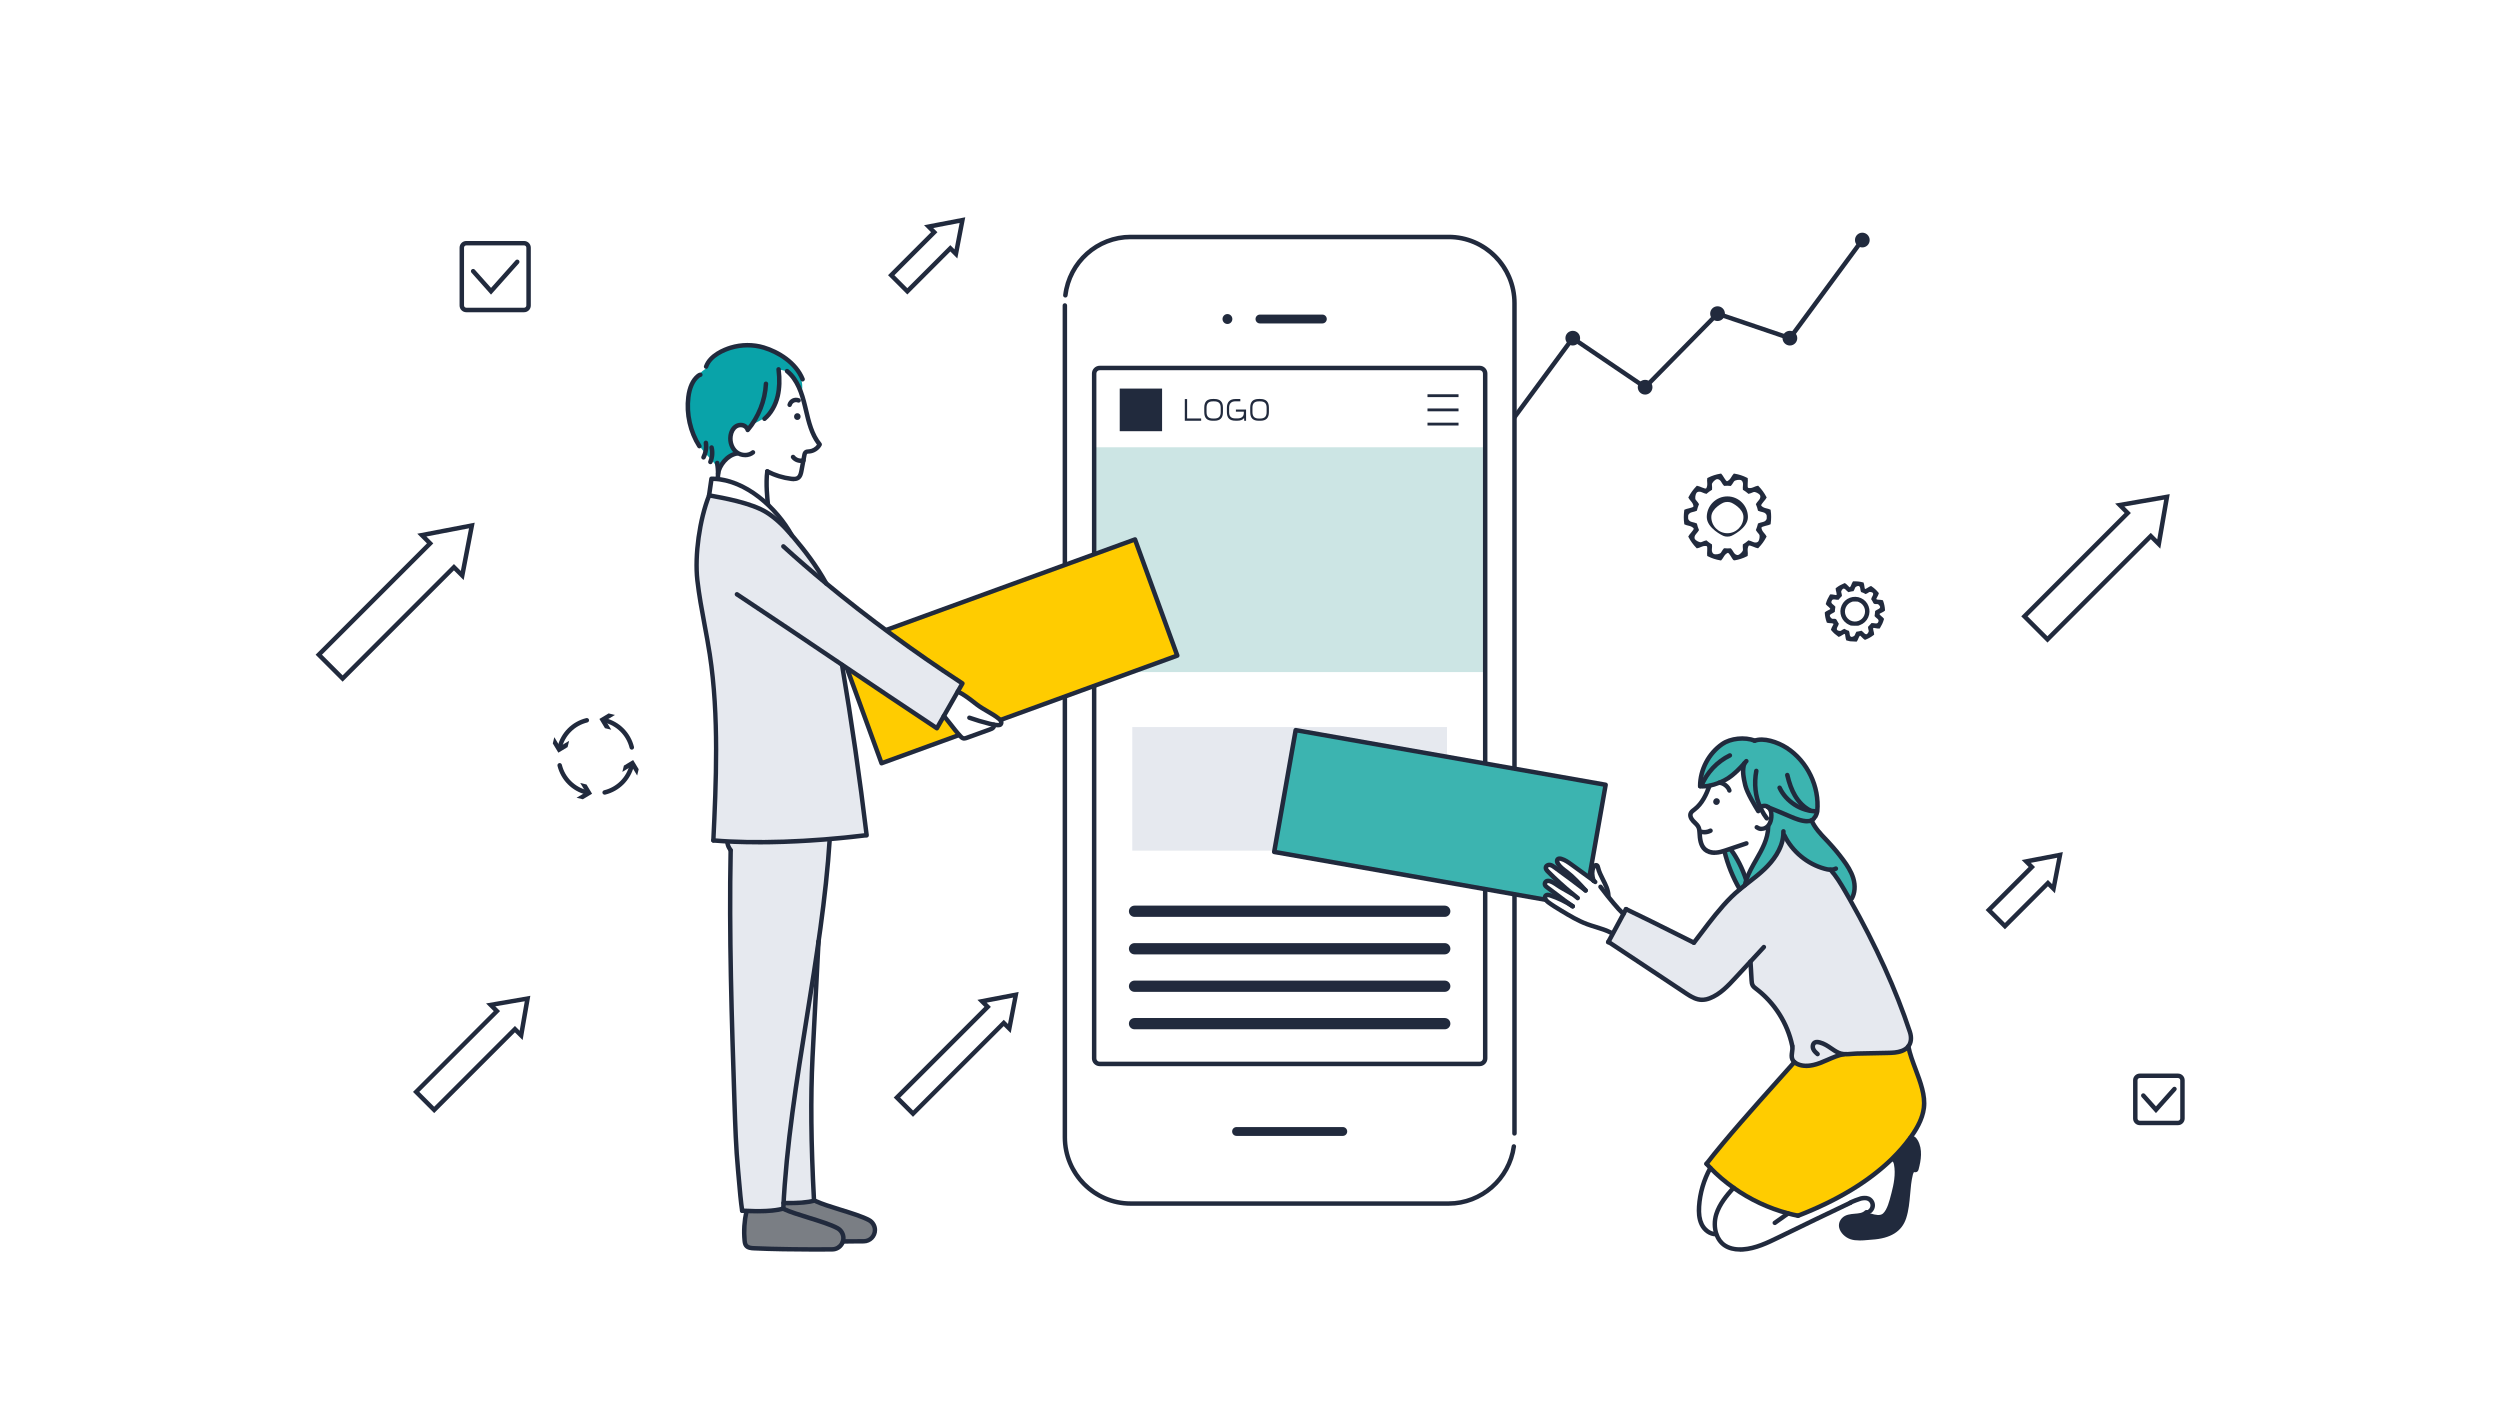 <?xml version="1.0" encoding="UTF-8"?><svg id="_レイヤー_1" xmlns="http://www.w3.org/2000/svg" viewBox="0 0 457.5 261.15"><defs><style>.cls-1{fill:#212a3d;}.cls-2{fill:#fc0;}.cls-3{fill:#7a7e84;}.cls-4{fill:#e6e9ef;}.cls-5{fill:#3cb4b0;}.cls-6{fill:#fff;}.cls-7{fill:#cce5e4;}.cls-8{fill:#09a3a9;}</style></defs><rect class="cls-6" width="457.5" height="261.15"/><path class="cls-1" d="M274.57,80.25c-.08,0-.17-.03-.24-.08-.18-.13-.22-.39-.09-.58l13.24-17.95c.14-.18.39-.22.58-.09.18.13.22.39.09.58l-13.24,17.95c-.08.11-.21.17-.33.17Z"/><path class="cls-1" d="M301.06,71.28c-.08,0-.16-.02-.23-.07l-13.25-8.98c-.19-.13-.24-.38-.11-.57.13-.19.38-.24.57-.11l13.25,8.98c.19.13.24.38.11.57-.08.12-.21.18-.34.18Z"/><path class="cls-1" d="M301.06,71.28c-.1,0-.21-.04-.29-.12-.16-.16-.16-.42,0-.58l13.24-13.46c.16-.16.42-.16.58,0,.16.16.16.42,0,.58l-13.24,13.46c-.08.08-.19.12-.29.12Z"/><path class="cls-1" d="M327.55,62.3s-.09,0-.13-.02l-13.24-4.49c-.21-.07-.33-.31-.26-.52.07-.22.31-.33.52-.26l13.24,4.49c.21.07.33.31.26.52-.06.17-.22.28-.39.28Z"/><path class="cls-1" d="M327.55,62.3c-.08,0-.17-.03-.24-.08-.18-.13-.22-.39-.09-.58l13.24-17.95c.13-.18.39-.22.58-.09.18.13.22.39.09.58l-13.24,17.95c-.08.11-.21.17-.33.17Z"/><path class="cls-1" d="M274.57,81.19c-.74,0-1.34-.6-1.34-1.34s.6-1.35,1.34-1.35,1.35.6,1.35,1.35-.6,1.34-1.35,1.34ZM274.57,79.73c-.06,0-.11.05-.11.11s.05.11.11.11.11-.05.11-.11-.05-.11-.11-.11Z"/><path class="cls-1" d="M287.82,63.23c-.74,0-1.35-.6-1.35-1.35s.6-1.34,1.35-1.34,1.34.6,1.34,1.34-.6,1.35-1.34,1.35ZM287.82,61.78c-.06,0-.11.05-.11.11s.05.11.11.11.11-.05.11-.11-.05-.11-.11-.11Z"/><path class="cls-1" d="M301.06,72.21c-.74,0-1.35-.6-1.35-1.35s.6-1.35,1.35-1.35,1.34.6,1.34,1.35-.6,1.35-1.34,1.35ZM301.06,70.75c-.06,0-.11.05-.11.11s.05.11.11.11.11-.05.11-.11-.05-.11-.11-.11Z"/><path class="cls-1" d="M314.31,58.75c-.74,0-1.35-.6-1.35-1.35s.6-1.35,1.35-1.35,1.35.6,1.35,1.35-.6,1.35-1.35,1.35ZM314.31,57.29c-.06,0-.11.05-.11.11s.05.11.11.11.11-.05.11-.11-.05-.11-.11-.11Z"/><path class="cls-1" d="M327.55,63.23c-.74,0-1.35-.6-1.35-1.35s.6-1.34,1.35-1.34,1.35.6,1.35,1.34-.6,1.35-1.35,1.35ZM327.55,61.78c-.06,0-.11.05-.11.11s.05.11.11.11.11-.05.11-.11-.05-.11-.11-.11Z"/><path class="cls-1" d="M340.8,45.28c-.74,0-1.34-.6-1.34-1.35s.6-1.35,1.34-1.35,1.35.6,1.35,1.35-.6,1.35-1.35,1.35ZM340.8,43.82c-.06,0-.11.05-.11.11s.05.11.11.11.11-.05.11-.11-.05-.11-.11-.11Z"/><path class="cls-1" d="M317.44,102.55s-.11-.02-.19-.04-.36-.44-.54-.76-.41-.58-.5-.58-.5.26-.68.58-.44.69-.58.82l-.17-.03c-.77-.13-1.51-.37-2.2-.72l-.16-.08c-.04-.19-.03-.64,0-1.01s.01-.71-.07-.77-.56-.09-.89.07-.76.3-.95.32l-.12-.13c-.54-.56-1-1.19-1.36-1.88l-.08-.15c.08-.17.35-.54.6-.81s.43-.57.4-.66-.4-.4-.76-.47-.79-.21-.96-.3l-.02-.17c-.06-.39-.08-.78-.08-1.16s.03-.77.08-1.16l.02-.17c.17-.09.6-.23.96-.3s.68-.21.71-.3-.09-.56-.34-.83-.52-.64-.6-.81l.08-.15c.36-.69.82-1.32,1.36-1.88l.12-.13c.19.02.62.17.95.32s.67.23.75.17.25-.51.21-.88-.05-.82,0-1.01l.16-.08c.69-.35,1.43-.59,2.2-.72l.17-.03c.14.13.4.5.58.82s.41.58.5.58.5-.26.68-.58.44-.69.58-.82l.17.03c.77.13,1.51.37,2.2.72l.16.08c.04.19.03.64,0,1.01s-.01.71.07.77.56.09.89-.07.76-.3.95-.32l.12.13c.54.56,1,1.19,1.36,1.88l.08.15c-.08.17-.35.54-.6.81s-.43.57-.4.66.4.4.76.47.79.21.96.3l.02.17c.06.39.08.78.08,1.16s-.03.77-.08,1.16l-.02.17c-.17.09-.6.23-.96.3s-.68.21-.71.3.09.56.34.83.52.64.6.81l-.08.15c-.36.69-.82,1.32-1.36,1.88l-.12.13c-.19-.02-.62-.17-.95-.32s-.67-.23-.75-.17-.25.51-.21.88.05.82,0,1.01l-.16.08c-.69.35-1.43.59-2.2.72h-.02ZM313.27,100.57c-.04.36.13.73.39.83s1.1.03,1.28-.28.42-.67.55-.79h.16c.31.04.62.04.93.01h.16c.13.11.37.47.55.78s.54.51.8.44.91-.63.87-.98-.05-.79-.02-.96l.14-.08c.26-.16.51-.34.75-.55l.12-.11c.18.02.58.17.91.32s.73.1.91-.12.37-1.05.13-1.31-.5-.61-.58-.77l.06-.15c.12-.28.21-.58.29-.89l.04-.16c.16-.08.57-.21.92-.28s.66-.36.68-.64v-.5c-.02-.28-.33-.57-.68-.64s-.76-.2-.92-.28l-.04-.16c-.07-.31-.17-.61-.29-.89l-.06-.15c.08-.16.34-.5.58-.77s.32-.67.17-.9-.88-.68-1.2-.53-.73.29-.91.32l-.12-.11c-.24-.21-.49-.39-.75-.55l-.14-.08c-.03-.17-.02-.61.02-.96s-.13-.73-.39-.83-1.1-.03-1.28.28-.42.67-.55.79h-.16c-.31-.04-.62-.04-.93-.01h-.16c-.13-.11-.38-.47-.55-.78s-.54-.51-.8-.44-.91.63-.87.99.05.79.02.96l-.14.08c-.26.16-.51.34-.75.55l-.12.11c-.18-.02-.58-.17-.91-.32s-.73-.1-.91.12-.37,1.05-.13,1.31.5.61.58.77l-.06.15c-.12.28-.21.58-.29.89l-.04.16c-.16.08-.57.21-.92.28s-.66.36-.68.64v.5c.02.28.33.57.68.64s.76.2.92.28l.04.16c.07.31.17.61.29.89l.06.15c-.08.16-.34.5-.58.77s-.32.67-.17.9.88.68,1.2.53.73-.29.91-.32l.12.11c.24.21.49.39.75.55l.14.08c.03.17.02.61-.02.96ZM323.63,95.72h0,0Z"/><path class="cls-1" d="M316.86,98.06c-.41.19-1.09.19-1.5,0,0,0-3.02-1.36-3.02-3.44s1.69-3.78,3.77-3.78,3.76,1.7,3.76,3.78-3.01,3.44-3.01,3.44ZM316.86,92c-.41-.19-1.09-.19-1.5,0,0,0-2.19.99-2.19,2.62s1.32,2.96,2.94,2.96,2.94-1.33,2.94-2.96-2.19-2.62-2.19-2.62Z"/><path class="cls-1" d="M339.56,117.41c-.07,0-.5-.02-.95-.05,0,0-.11,0-.57-.13l-.17-.04c-.08-.18-.15-.5-.17-.73s-.06-.42-.1-.43h-.03l-.03-.03s-.21.08-.39.21-.48.29-.66.35l-.14-.1c-.44-.3-.84-.66-1.18-1.07l-.11-.13c.04-.19.17-.5.29-.69s.2-.38.18-.41-.25-.12-.47-.11-.56-.05-.74-.1l-.06-.16c-.18-.5-.29-1.03-.32-1.56v-.17c.13-.13.42-.3.63-.39s.38-.19.38-.23-.13-.24-.31-.37-.42-.36-.53-.52l.05-.17c.07-.26.17-.51.28-.75.11-.24.24-.47.38-.7l.09-.15c.19-.02.52,0,.74.06s.42.07.44.04.03-.28-.04-.49-.13-.54-.13-.73l.14-.11c.42-.33.89-.59,1.39-.79l.16-.06c.17.1.42.32.57.49s.3.3.33.29.19-.2.26-.42.22-.52.33-.67h.17c.53-.02,1.06.03,1.58.17l.17.04c.08.18.15.5.17.73s.06.42.1.43h.03l.03.03s.21-.08.39-.21.48-.29.66-.35l.14.1c.44.3.84.66,1.18,1.08l.11.13c-.04.19-.17.5-.29.69s-.2.38-.18.41.25.12.47.11.56.05.74.1l.06.16c.18.5.29,1.03.32,1.56v.17c-.13.13-.42.3-.63.39s-.38.19-.38.23.13.24.31.37.42.36.53.52l-.05.17c-.08.26-.17.51-.28.75-.11.24-.24.48-.38.7l-.09.15c-.19.02-.52,0-.74-.06s-.42-.07-.44-.04-.03.28.04.49.13.54.13.73l-.14.11c-.42.33-.89.59-1.39.79l-.16.06c-.17-.1-.42-.32-.57-.49s-.3-.3-.33-.29-.19.2-.26.42-.22.52-.33.67h-.24ZM338.5,116.12c.02.21.15.4.29.43s.57-.12.64-.32.2-.49.3-.63l.16-.02c.19-.02.39-.07.59-.12l.15-.05c.15.09.39.3.53.46s.36.24.48.17.4-.43.33-.64-.12-.51-.13-.69l.12-.11c.14-.13.28-.29.41-.45l.1-.13c.18-.01.49.02.7.06s.43-.02.5-.15l.05-.12.05-.12c.05-.14-.05-.35-.22-.47s-.4-.34-.51-.48l.03-.16c.04-.2.06-.4.07-.6v-.16c.14-.11.41-.27.61-.36s.34-.27.31-.41-.29-.51-.5-.51-.39,0-.39,0h0c-.16,0-.31-.09-.37-.24-.09-.19-.18-.36-.29-.52l-.09-.13c.04-.17.17-.46.28-.64s.12-.42.02-.52-.53-.24-.7-.11-.45.28-.61.34l-.14-.08c-.09-.05-.18-.09-.27-.14-.09-.04-.19-.08-.28-.11l-.15-.05c-.07-.16-.13-.47-.15-.68s-.15-.4-.29-.43-.57.12-.64.32-.2.49-.3.63l-.16.02c-.2.02-.39.07-.59.12l-.16.05c-.15-.09-.39-.3-.52-.46s-.36-.24-.48-.17-.4.43-.33.64.12.51.13.69l-.12.11c-.14.13-.28.29-.41.45l-.1.13c-.18.01-.49-.02-.7-.06s-.43.02-.5.15l-.05.12-.05.12c-.05.14.05.35.22.47s.4.34.51.48l-.03.16c-.04.2-.06.4-.07.6v.16c-.14.11-.41.27-.61.36s-.34.27-.31.41.29.51.5.51.39,0,.39,0h0c.16,0,.31.09.37.24.09.19.19.36.3.53l.09.13c-.04.17-.17.46-.28.64s-.12.42-.02.52.53.24.7.11.45-.28.61-.34l.14.08c.09.05.18.09.27.14.09.04.19.08.28.11l.15.05c.07.16.13.47.15.68Z"/><path class="cls-1" d="M340.08,114.5c-.35.03-.97.02-1.38-.02l-.35-.16c-1.34-.61-1.93-2.19-1.32-3.53.29-.65.82-1.15,1.49-1.4.67-.25,1.39-.23,2.04.06.65.29,1.14.82,1.39,1.49.25.67.22,1.39-.07,2.04-.29.65-.82,1.15-1.49,1.4l-.31.12ZM339.98,110.1c-.28-.03-.71-.04-.95-.01l-.21.08c-.46.17-.83.52-1.03.97-.42.93-.01,2.02.91,2.44.45.2.95.22,1.41.04.46-.17.83-.52,1.03-.97.2-.45.22-.95.05-1.41-.17-.46-.51-.83-.96-1.03l-.24-.11Z"/><path class="cls-1" d="M62.71,124.76l-4.95-4.95,20.37-20.37-1.77-1.77,10.51-2.02-2.02,10.51-1.78-1.78-20.37,20.37ZM58.92,119.81l3.78,3.78,20.37-20.37,1.26,1.26,1.5-7.8-7.8,1.5,1.26,1.26-20.37,20.37Z"/><path class="cls-1" d="M374.68,117.58l-4.79-4.79,18.91-18.91-1.73-1.73,9.99-1.73-1.73,9.99-1.73-1.73-18.91,18.91ZM371.05,112.79l3.63,3.63,18.91-18.91,1.19,1.19,1.26-7.27-7.28,1.26,1.19,1.19-18.91,18.91Z"/><path class="cls-1" d="M79.45,203.69l-3.87-3.87,14.78-14.78-1.41-1.41,8.1-1.4-1.41,8.1-1.41-1.41-14.78,14.78ZM76.74,199.82l2.71,2.71,14.78-14.78.87.87.93-5.39-5.39.93.87.87-14.78,14.78Z"/><path class="cls-1" d="M366.9,170.06l-3.53-3.53,7.87-7.87-1.28-1.28,7.54-1.45-1.45,7.54-1.28-1.28-7.87,7.87ZM364.53,166.53l2.37,2.37,7.87-7.87.77.77.93-4.83-4.83.93.77.77-7.87,7.87Z"/><path class="cls-1" d="M166.04,53.89l-3.53-3.53,7.87-7.87-1.28-1.28,7.54-1.45-1.45,7.54-1.28-1.28-7.87,7.87ZM163.67,50.36l2.37,2.37,7.87-7.87.77.77.93-4.83-4.83.93.77.77-7.87,7.87Z"/><path class="cls-1" d="M167.08,204.38l-3.53-3.53,16.6-16.6-1.28-1.28,7.54-1.45-1.45,7.54-1.28-1.28-16.6,16.6ZM164.72,200.85l2.37,2.37,16.6-16.6.77.77.93-4.83-4.83.93.77.77-16.6,16.6Z"/><path class="cls-1" d="M95.91,57.14h-10.58c-.68,0-1.23-.55-1.23-1.23v-10.58c0-.68.55-1.23,1.23-1.23h10.58c.68,0,1.23.55,1.23,1.23v10.58c0,.68-.55,1.23-1.23,1.23ZM85.33,44.91c-.23,0-.41.18-.41.41v10.58c0,.23.18.41.41.41h10.58c.23,0,.41-.18.41-.41v-10.58c0-.23-.18-.41-.41-.41h-10.58Z"/><path class="cls-1" d="M89.86,53.92l-3.58-4.02c-.15-.17-.14-.43.03-.58.17-.15.43-.14.58.03l2.97,3.33,4.49-5.04c.15-.17.41-.18.58-.03.17.15.18.41.03.58l-5.1,5.72Z"/><path class="cls-1" d="M115.62,137.19c-.18,0-.35-.13-.4-.31-.57-2.31-2.36-4.1-4.67-4.67-.22-.05-.36-.28-.3-.5.05-.22.28-.36.5-.3,2.61.64,4.63,2.66,5.27,5.27.05.22-.08.44-.3.5-.03,0-.07.01-.1.01Z"/><polygon class="cls-1" points="112.53 130.84 110.84 131.86 111.86 133.54 110.71 133.26 109.69 131.57 111.38 130.55 112.53 130.84"/><path class="cls-1" d="M102.42,137.19s-.07,0-.1-.01c-.22-.05-.36-.28-.3-.5.64-2.61,2.66-4.63,5.27-5.27.22-.05.44.08.5.3.05.22-.08.44-.3.5-2.31.57-4.1,2.36-4.67,4.67-.05.19-.21.31-.4.31Z"/><polygon class="cls-1" points="101.44 134.9 102.46 136.59 104.15 135.57 103.87 136.72 102.18 137.74 101.16 136.05 101.44 134.9"/><path class="cls-1" d="M110.65,145.43c-.18,0-.35-.13-.4-.31-.05-.22.08-.44.3-.5,2.31-.57,4.1-2.36,4.67-4.67.05-.22.28-.36.5-.3.22.05.36.28.3.5-.64,2.61-2.66,4.63-5.27,5.27-.03,0-.07.01-.1.01Z"/><polygon class="cls-1" points="116.6 141.92 115.58 140.23 113.89 141.26 114.17 140.11 115.86 139.08 116.88 140.77 116.6 141.92"/><path class="cls-1" d="M107.39,145.43s-.07,0-.1-.01c-2.61-.64-4.63-2.66-5.27-5.27-.05-.22.08-.44.3-.5.22-.06.44.08.5.3.57,2.31,2.36,4.1,4.67,4.67.22.05.36.28.3.5-.05.19-.21.31-.4.31Z"/><polygon class="cls-1" points="105.51 145.99 107.2 144.97 106.18 143.28 107.33 143.56 108.35 145.25 106.66 146.27 105.51 145.99"/><path class="cls-1" d="M398.57,205.91h-6.99c-.68,0-1.23-.55-1.23-1.23v-6.99c0-.68.55-1.23,1.23-1.23h6.99c.68,0,1.23.55,1.23,1.23v6.99c0,.68-.55,1.23-1.23,1.23ZM391.58,197.28c-.23,0-.41.18-.41.41v6.99c0,.23.18.41.41.41h6.99c.23,0,.41-.18.41-.41v-6.99c0-.23-.18-.41-.41-.41h-6.99Z"/><path class="cls-1" d="M394.54,203.7l-2.62-2.94c-.15-.17-.14-.43.03-.58.17-.15.43-.14.58.03l2.01,2.25,3.08-3.45c.15-.17.41-.18.58-.03.17.15.18.41.03.58l-3.69,4.14Z"/><path class="cls-6" d="M277.15,208.12c0,6.67-5.42,12.13-12.04,12.13h-58.19c-6.62,0-12.04-5.46-12.04-12.13V55.5c0-6.67,5.42-12.13,12.04-12.13h58.19c6.62,0,12.04,5.46,12.04,12.13v152.63Z"/><path class="cls-1" d="M242.8,58.38c0,.44-.36.81-.8.81h-11.44c-.44,0-.8-.36-.8-.81s.36-.81.8-.81h11.44c.44,0,.8.36.8.81ZM224.62,57.47c-.5,0-.9.41-.9.91s.4.91.9.91.9-.41.9-.91-.4-.91-.9-.91ZM245.74,206.25h-19.46c-.44,0-.8.36-.8.81s.36.81.8.81h19.46c.44,0,.8-.36.8-.81s-.36-.81-.8-.81Z"/><path class="cls-6" d="M271.79,193.69c0,.56-.45,1.01-1.01,1.01h-69.54c-.55,0-1.01-.46-1.01-1.01v-125.34c0-.56.45-1.01,1.01-1.01h69.54c.55,0,1.01.45,1.01,1.01v125.34Z"/><rect class="cls-7" x="200.24" y="81.85" width="71.55" height="41.14"/><rect class="cls-1" x="204.91" y="71.11" width="7.75" height="7.8"/><path class="cls-1" d="M216.82,76.99v-3.96h.42v3.55h2.57v.42h-2.99Z"/><path class="cls-1" d="M222.2,77h-.23c-1.11,0-1.59-.5-1.59-1.6v-.79c0-1.12.51-1.6,1.59-1.6h.23c1.08,0,1.6.51,1.6,1.6v.79c0,1.1-.5,1.6-1.6,1.6ZM223.39,74.62c0-.86-.42-1.17-1.18-1.17h-.23c-.77,0-1.18.31-1.18,1.17v.79c0,.86.41,1.18,1.18,1.18h.23c.77,0,1.18-.32,1.18-1.18v-.79Z"/><path class="cls-1" d="M227.69,76.99l-.02-.49c-.28.37-.74.49-1.22.49h-.36c-1.13,0-1.57-.55-1.57-1.6v-.76c0-1.04.53-1.61,1.57-1.61h.89v.42h-.89c-.8,0-1.16.43-1.16,1.19v.76c0,.82.35,1.18,1.16,1.18h.36c.84,0,1.17-.43,1.17-.99v-.24h-1.45v-.4h1.86v2.06h-.34Z"/><path class="cls-1" d="M230.61,77h-.23c-1.11,0-1.59-.5-1.59-1.6v-.79c0-1.12.51-1.6,1.59-1.6h.23c1.08,0,1.6.51,1.6,1.6v.79c0,1.1-.5,1.6-1.6,1.6ZM231.79,74.62c0-.86-.42-1.17-1.18-1.17h-.23c-.77,0-1.18.31-1.18,1.17v.79c0,.86.41,1.18,1.18,1.18h.23c.77,0,1.18-.32,1.18-1.18v-.79Z"/><rect class="cls-1" x="261.23" y="72.15" width="5.68" height=".52"/><rect class="cls-1" x="261.23" y="74.75" width="5.68" height=".52"/><rect class="cls-1" x="261.23" y="77.35" width="5.68" height=".52"/><path class="cls-1" d="M277.15,207.83c-.23,0-.41-.18-.41-.41V55.5c0-6.46-5.22-11.72-11.63-11.72h-58.2c-5.88,0-10.84,4.43-11.54,10.31-.03.23-.23.39-.46.36-.23-.03-.39-.23-.36-.46.75-6.29,6.07-11.04,12.36-11.04h58.2c6.87,0,12.45,5.63,12.45,12.54v151.92c0,.23-.18.41-.41.41Z"/><path class="cls-1" d="M265.11,220.66h-58.2c-6.86,0-12.45-5.63-12.45-12.54V55.9c0-.23.18-.41.41-.41s.41.18.41.41v152.22c0,6.46,5.22,11.72,11.63,11.72h58.2c5.77,0,10.72-4.34,11.52-10.1.03-.22.24-.38.46-.35.22.03.38.24.35.46-.85,6.16-6.16,10.81-12.33,10.81Z"/><path class="cls-1" d="M270.78,195.11h-69.54c-.78,0-1.42-.64-1.42-1.42v-125.34c0-.78.64-1.42,1.42-1.42h69.54c.78,0,1.42.64,1.42,1.42v125.34c0,.78-.64,1.42-1.42,1.42ZM201.24,67.75c-.33,0-.6.27-.6.6v125.34c0,.33.27.6.6.6h69.54c.32,0,.6-.28.6-.6v-125.34c0-.33-.27-.6-.6-.6h-69.54Z"/><rect class="cls-4" x="207.21" y="133.05" width="57.59" height="22.62"/><rect class="cls-5" x="234.71" y="138.44" width="57.59" height="22.62" transform="translate(30.01 -43.48) rotate(10)"/><path class="cls-1" d="M289.9,166.31s-.05,0-.07,0l-56.72-10c-.11-.02-.2-.08-.27-.17-.06-.09-.09-.2-.07-.31l3.93-22.28c.02-.11.08-.2.17-.27.09-.06.2-.09.31-.07l56.72,10c.11.02.2.08.27.17.06.09.09.2.07.31l-3.93,22.28c-.03.2-.21.34-.4.34ZM233.66,155.56l55.91,9.86,3.79-21.47-55.91-9.86-3.79,21.47Z"/><path class="cls-1" d="M264.39,167.79h-56.77c-.57,0-1.03-.46-1.03-1.03s.46-1.03,1.03-1.03h56.77c.57,0,1.03.46,1.03,1.03s-.46,1.03-1.03,1.03Z"/><path class="cls-1" d="M264.39,174.65h-56.77c-.57,0-1.03-.46-1.03-1.03s.46-1.03,1.03-1.03h56.77c.57,0,1.03.46,1.03,1.03s-.46,1.03-1.03,1.03Z"/><path class="cls-1" d="M264.39,181.51h-56.77c-.57,0-1.03-.46-1.03-1.03s.46-1.03,1.03-1.03h56.77c.57,0,1.03.46,1.03,1.03s-.46,1.03-1.03,1.03Z"/><path class="cls-1" d="M264.39,188.36h-56.77c-.57,0-1.03-.46-1.03-1.03s.46-1.03,1.03-1.03h56.77c.57,0,1.03.46,1.03,1.03s-.46,1.03-1.03,1.03Z"/><rect class="cls-2" x="155.72" y="107.88" width="57.59" height="22.62" transform="translate(-29.64 70.3) rotate(-20)"/><path class="cls-1" d="M161.32,140.09c-.06,0-.12-.01-.17-.04-.1-.05-.18-.13-.21-.23l-7.74-21.26c-.08-.21.03-.45.25-.53l54.12-19.7c.1-.04.22-.03.31.01.1.05.18.13.21.23l7.74,21.26c.08.21-.03.45-.25.53l-54.12,19.7s-.09.02-.14.02ZM154.11,118.66l7.46,20.49,53.34-19.42-7.46-20.49-53.34,19.42Z"/><path class="cls-5" d="M316,155.56c-.15.05-.3.1-.44.15l.03.09c.59,2.44,1.54,4.78,2.79,6.95.31-.26.63-.51.94-.76.07-.35.17-.69.28-1.03l-.09-.03c-.66-1.97-1.63-3.92-2.73-5.4l-.07-.21c-.24.08-.48.16-.72.24Z"/><path class="cls-5" d="M319.39,143.72c.33,1.35,1.65,3.53,2.37,4.72l.62-.18c-.1-.19-.19-.37-.27-.56.48-.21,1.01-.35,1.46,0,.03.02.06.05.08.07,1.36.55,2.73,1.12,4.08,1.7.84.36,2.74,1.16,3.78.67.18-.08.32-.19.44-.35l.16-.27c.16-.09.39-.79.44-1.05,0-.02,0-.03,0-.05.43-4.48-1.81-9.12-5.59-11.57-1.53-.99-4.16-1.95-5.87-1.31-1.74-.7-4.38-.45-5.92.61-2.48,1.72-4.05,4.69-4.06,7.72.5.07,1.09.02,1.69-.09.6-.12,1.22-.31,1.8-.54h0c.61-.24,1.17-.53,1.61-.82,1.14-.75,2.09-1.73,3-2.74-.49,1.23-.14,2.8.16,4.04Z"/><path class="cls-5" d="M323.61,151.29c-.07,3.62-2.88,6.38-4,9.67-.11.34-.21.68-.28,1.03,1.22-.96,2.46-1.89,3.59-2.97,1.74-1.66,3.22-3.81,3.42-6.17l.2.02c1.44,2.95,4.18,5.24,7.35,6.11.35.1.73.18,1.1.18,1.01,1.14,1.84,2.49,2.6,3.81.32.55.63,1.1.95,1.66l.33-.19c.63-1.11.64-2.49.27-3.71s-1.07-2.31-1.83-3.34c-.81-1.11-1.68-2.16-2.62-3.16-1.18-1.27-2.48-2.5-3.18-4.09-1.04.48-2.94-.32-3.78-.67-1.36-.58-2.72-1.15-4.08-1.7.3.28.46.7.5,1.11.08.8-.08,1.78-.68,2.36l.14.05Z"/><path class="cls-4" d="M320.33,175.99c.05.65.15,2.76.2,3.41.02.32.05.65.21.93.16.27.42.46.67.65,3.33,2.52,5.7,6.27,6.56,10.36l.02.15c.12.79-.31,1.63,0,2.37.08.2.22.37.38.52.19.16.41.3.64.39,1.28.54,2.76.24,4.06-.25,1.3-.49,2.97-1.39,4.34-1.6v-.02c.77.07,1.58-.07,2.32-.09,1.88-.04,3.76-.08,5.65-.12.91-.02,1.84-.04,2.69-.37.51-.2.9-.48,1.16-.82.55-.7.62-1.66.28-2.68-2.76-8.35-6.63-16.51-10.97-24.19-.32-.56-.63-1.11-.95-1.66-.77-1.32-1.59-2.68-2.6-3.81-.37,0-.75-.08-1.1-.18-3.17-.87-5.92-3.16-7.35-6.11l-.2-.02c-.2,2.36-1.68,4.51-3.42,6.17-1.12,1.07-2.37,2.01-3.59,2.97-.32.25-.63.5-.94.76-.53.44-1.04.89-1.53,1.37-2.58,2.54-4.66,5.52-6.87,8.38-5.82-2.89-6.68-3.38-12.42-6.14-.13.25-.29.54-.47.88-.57,1.05-1.32,2.45-1.95,3.62-.31.58-.59,1.1-.81,1.5h0c3.19,2.12,6.37,4.23,9.56,6.35,1.57,1.04,3.13,2.08,4.7,3.12,1.38.91,2.61,1.53,4.29.88,2.02-.78,3.49-2.43,4.92-3.98.84-.91,1.69-1.82,2.53-2.73Z"/><path class="cls-1" d="M341.83,222.26c-.1-.12-.13-.32,0-.42h-.27c-1.02,1.09-3.13.27-4.16,1.35-1.16,1.23.13,2.79,1.41,3.21,1.09.35,2.55.11,3.7.04,2.6-.16,5.06-.93,5.95-3.64.84-2.59.56-5.36,1.23-8.02.09-.33.28-.74.62-.71.1,0,.22.06.31,0,.07-.04.09-.13.12-.2.44-1.66.73-3.53-.13-5.02-.13-.22-.28-.43-.51-.55-.15-.07-.33-.09-.49-.05l-.04-.03c-.97,1.35-2.08,2.6-3.29,3.78l.1.11c.14.04.27.13.36.24.15.19.21.43.26.67.34,1.73-.02,3.66-.46,5.34-.31,1.2-.72,3.13-1.68,3.99-.68.61-1.74.37-2.62.1-.15-.05-.31-.1-.42-.22Z"/><path class="cls-6" d="M316.79,155.53l-.07-.21c-.24.08-.48.16-.72.24-.15.05-.3.1-.44.15-.51.16-1.02.3-1.56.34-.69.04-1.44-.12-1.97-.58-.86-.74-.95-1.97-1.01-3.06-.02-.35-.05-.7-.19-1.02-.21-.46-.63-.78-.98-1.15-.35-.37-.63-.89-.47-1.35.12-.33.44-.55.72-.77,1.37-1.05,2.13-2.67,2.73-4.29v-.06c.6-.12,1.22-.31,1.8-.54h0c.61-.24,1.17-.53,1.61-.82,1.14-.75,2.09-1.73,3-2.74-.49,1.23-.14,2.8.16,4.04.33,1.35,1.65,3.53,2.37,4.72l.62-.18c-.1-.19-.19-.37-.27-.56.48-.21,1.01-.35,1.46,0,.03.02.06.05.08.07.3.28.46.7.5,1.11.08.8-.08,1.78-.68,2.36l.14.05c-.07,3.62-2.88,6.38-4,9.67l-.09-.03c-.66-1.97-1.63-3.92-2.73-5.4ZM314.44,146.16c-.68-.41-1.32.65-.64,1.06s1.32-.65.64-1.06Z"/><path class="cls-6" d="M283.72,163.87c-.28-.09-.6-.16-.83.03-.36.32.03.91.42,1.2.77.58,1.6,1.08,2.43,1.58,1.52.91,3.05,1.83,4.71,2.45,1.45.53,3.04.86,4.39,1.57l.29.16c.63-1.17,1.38-2.57,1.95-3.62l-.86-.86c-.61-.68-1.35-1.56-2.03-2.42l.13-.1c-.07-1.83-1.49-3.33-1.9-5.12-.03-.13-.06-.28-.17-.37-.12-.09-.29-.07-.41.02-.12.08-.2.21-.26.35-.34.75-.22,1.62.03,2.41-1.32-.96-2.65-1.93-3.98-2.89-.6-.43-1.21-.88-1.91-1.08-.21-.06-.44-.09-.61.04-.26.2-.15.61.03.89.41.63,1.04,1.06,1.64,1.51,1.13.85,2.45,2.3,3.39,3.35-1.88-1.45-3.78-2.87-5.71-4.26-.26-.19-.53-.38-.84-.42s-.68.14-.74.45c-.05.29.17.56.38.77,1.42,1.45,2.93,2.81,4.5,4.09-.76-.41-1.5-.85-2.24-1.28-.57-.33-1.65-1.25-2.35-1.11-.37.07-.58.51-.37.84.09.14.22.24.35.34,1.54,1.14,3.05,2.34,4.62,3.44-1.26-.82-2.62-1.48-4.06-1.95Z"/><path class="cls-6" d="M311.4,224.06c.49,1,1.5,1.82,2.62,1.79l.08-.03c-.39-1.13-.37-2.45-.02-3.6.58-1.86,1.85-3.39,3.15-4.85-1.52-1.08-2.95-2.3-4.25-3.63-1.2,2.16-1.92,4.58-2.07,7.04-.07,1.11-.01,2.27.48,3.28Z"/><path class="cls-6" d="M327.23,222.05c-3.57-.95-6.97-2.55-9.99-4.69-1.3,1.46-2.57,2.99-3.15,4.85-.36,1.16-.37,2.47.02,3.6.28.86.8,1.61,1.56,2.11.95.63,2.14.78,3.27.7,2.32-.16,4.47-1.19,6.56-2.21,4.36-2.13,8.73-4.24,13.12-6.32.1-.13,1.76-.74,1.92-.77.45-.1.94-.15,1.37.03.43.19.74.6.8,1.07s-.15.95-.53,1.23l-.36.18c-.12.1-.09.3,0,.42.11.12.26.17.42.22.87.27,1.94.51,2.62-.1.95-.86,1.37-2.8,1.68-3.99.44-1.68.79-3.61.46-5.34-.05-.24-.11-.48-.26-.67-.09-.12-.22-.21-.36-.24l-.1-.11c-4.77,4.67-11.09,8.07-17.23,10.45-.61-.12-1.21-.26-1.81-.42Z"/><path class="cls-2" d="M337.4,192.92c-1.37.21-3.04,1.11-4.34,1.6-1.3.49-2.78.79-4.06.25-.23-.1-.46-.23-.64-.39-4.85,5.46-11.74,13-16.08,18.61.23.26.47.51.71.76,1.3,1.33,2.72,2.55,4.25,3.63,3.02,2.14,6.41,3.74,9.99,4.69.6.16,1.21.3,1.81.42,6.14-2.38,12.46-5.78,17.23-10.45,1.21-1.18,2.31-2.44,3.29-3.78.02-.02.03-.04.04-.05,1.18-1.63,2.22-3.44,2.47-5.44.46-3.63-2.15-7.66-2.84-11.25-.27.34-.65.63-1.16.82-.85.33-1.78.35-2.69.37-1.88.04-3.76.08-5.65.12-.74.02-1.55.16-2.32.09v.02Z"/><path class="cls-1" d="M314.44,146.16c-.68-.41-1.32.65-.64,1.06s1.32-.65.64-1.06Z"/><path class="cls-1" d="M322.37,152.1c-.32,0-.63-.08-.89-.24l-.06-.04s-.04-.03-.07-.04c-.21-.08-.33-.31-.25-.52.07-.21.29-.33.5-.26.11.03.19.09.25.13l.04.03c.31.19.77.16,1.1-.07.07-.05.13-.09.19-.15.51-.49.62-1.36.56-2.02-.03-.36-.17-.66-.37-.85-.01-.01-.02-.02-.04-.04-.26-.2-.56-.18-1.07.04-.12.05-.22.1-.33.15-.21.1-.45.01-.55-.19-.1-.2-.01-.45.19-.55.12-.06.24-.11.36-.17.31-.14,1.15-.5,1.87.04.04.03.09.07.13.11.35.33.57.81.62,1.36.11,1.1-.19,2.1-.81,2.69-.09.09-.19.16-.3.23-.33.22-.71.33-1.09.33Z"/><path class="cls-1" d="M319.52,161.34c-.17,0-.33-.11-.39-.28-.67-1.99-1.62-3.86-2.67-5.28-.14-.18-.1-.44.09-.58.18-.14.44-.1.58.09,1.1,1.49,2.09,3.44,2.79,5.51.07.22-.04.45-.26.52-.04.01-.09.02-.13.02Z"/><path class="cls-1" d="M311.9,152.7c-.23,0-.46-.03-.68-.08-.22-.06-.35-.28-.3-.5.06-.22.28-.35.5-.3.47.12.98.06,1.41-.17.2-.11.45-.03.56.17.11.2.03.45-.17.56-.4.21-.86.33-1.32.33Z"/><path class="cls-1" d="M332.12,149.93c-.15,0-.29-.08-.36-.21-.1-.18-.05-.4.11-.52.08-.12.24-.56.28-.78,0-.01,0-.02,0-.03,0,0,0,.01,0,.02,0,0,0,0,0,0h0c.41-4.36-1.76-8.84-5.41-11.2-1.58-1.02-4.05-1.82-5.5-1.27-.21.08-.45-.03-.53-.24-.08-.21.03-.45.24-.53,1.8-.68,4.5.23,6.24,1.35,3.9,2.53,6.22,7.33,5.78,11.95,0,0,0,.04,0,.04,0,.04-.22,1.14-.65,1.37-.06.03-.13.05-.2.05ZM331.86,149.2h0Z"/><path class="cls-1" d="M330.72,150.7c-1.14,0-2.49-.57-3.15-.86-1.51-.65-2.84-1.2-4.08-1.7-.05-.02-.07-.03-.09-.04-.21-.08-.32-.32-.24-.53.08-.21.32-.32.53-.24.05.02.09.03.13.06,1.21.48,2.55,1.04,4.06,1.69.63.27,2.55,1.09,3.45.68.12-.05.21-.13.29-.23.14-.18.39-.22.58-.08.18.14.22.39.08.58-.16.21-.36.38-.61.48-.28.13-.61.18-.96.18Z"/><path class="cls-1" d="M332.43,148.88c-2.96,0-5.88-1.86-7.14-4.55-.1-.21,0-.45.2-.55.21-.1.45,0,.55.2,1.14,2.45,3.83,4.13,6.51,4.07v.82s-.08,0-.12,0Z"/><path class="cls-1" d="M331.22,148.72c-.06,0-.13-.01-.19-.05-1.17-.6-2.18-1.61-2.94-2.92-.6-1.02-1.05-2.24-1.42-3.82-.05-.22.08-.44.31-.5.22-.05.44.08.5.31.35,1.5.78,2.64,1.33,3.59.68,1.18,1.58,2.08,2.61,2.61.2.1.28.35.18.55-.07.14-.22.22-.37.22Z"/><path class="cls-1" d="M319.32,162.4s-.06,0-.09,0c-.22-.05-.36-.27-.32-.49.07-.33.17-.68.3-1.07.44-1.29,1.13-2.51,1.8-3.68,1.1-1.92,2.13-3.73,2.17-5.86,0-.22.19-.4.41-.4h0c.23,0,.41.19.4.42-.05,2.35-1.18,4.33-2.28,6.26-.65,1.14-1.33,2.32-1.74,3.53-.12.36-.21.68-.27.98-.04.19-.21.33-.4.33Z"/><path class="cls-1" d="M323.32,150.17c-.12,0-.25-.06-.33-.16-.37-.49-.7-1.01-.98-1.55-.1-.19-.2-.39-.28-.59-.92-2.07-1.18-4.45-.73-6.87.04-.22.26-.37.48-.33.22.04.37.25.33.48-.41,2.26-.18,4.48.68,6.39.08.18.17.36.26.53.26.51.57.99.91,1.44.14.18.1.44-.08.58-.07.06-.16.08-.25.08Z"/><path class="cls-1" d="M316.48,145.07c-.18,0-.34-.12-.39-.29-.16-.55-.91-1.12-1.48-1.13-.23,0-.41-.19-.4-.42,0-.22.19-.4.41-.4h0c.94.02,1.99.82,2.25,1.72.06.22-.06.45-.28.51-.04.01-.08.02-.12.02Z"/><path class="cls-1" d="M313.78,156.47c-.8,0-1.51-.24-2.02-.68-1-.86-1.09-2.3-1.15-3.35-.02-.29-.04-.61-.15-.87-.12-.27-.36-.5-.62-.75-.1-.1-.2-.19-.29-.29-.54-.59-.75-1.23-.56-1.77.15-.42.48-.67.77-.89l.09-.07c1.33-1.02,2.06-2.65,2.59-4.11.08-.21.32-.32.53-.24.21.08.32.31.24.53-.58,1.57-1.37,3.33-2.86,4.47l-.09.07c-.22.17-.43.32-.49.51-.08.23.06.58.39.93.08.09.17.18.26.26.3.29.6.59.79.99.18.4.21.82.23,1.16.06.95.13,2.14.87,2.77.4.34,1.01.52,1.68.48.52-.03,1.01-.17,1.46-.32.1-.03.19-.06.28-.09l3.73-1.26c.22-.07.45.04.52.26.07.22-.04.45-.26.52l-3.72,1.26c-.1.03-.2.07-.3.1-.47.15-1.05.32-1.66.35-.08,0-.16,0-.24,0Z"/><path class="cls-1" d="M321.76,148.85c-.14,0-.27-.07-.35-.2-.67-1.1-2.07-3.39-2.42-4.83-.35-1.47-.66-3.01-.14-4.3.09-.21.33-.31.54-.23.21.08.31.32.23.54-.46,1.15-.08,2.74.17,3.79.32,1.32,1.67,3.53,2.32,4.6.12.19.06.45-.14.57-.07.04-.14.06-.21.06Z"/><path class="cls-1" d="M311.64,144.32c-.2,0-.39-.01-.56-.04-.23-.03-.38-.24-.35-.46.03-.23.23-.38.46-.35.43.06.97.03,1.56-.09.54-.1,1.12-.28,1.72-.52.01,0,.02,0,.03-.01.56-.22,1.08-.49,1.51-.77,1.13-.75,2.07-1.73,2.92-2.67.06-.07.12-.13.17-.2.06-.07.12-.14.18-.2.15-.17.41-.18.58-.03.17.15.18.41.03.58-.06.06-.12.13-.17.19-.06.07-.12.14-.18.2-.84.94-1.86,2.01-3.08,2.81-.48.31-1.07.61-1.69.86-.01,0-.02,0-.04.01-.64.25-1.26.44-1.84.55-.45.09-.87.13-1.26.13Z"/><path class="cls-1" d="M309.98,172.92c-.06,0-.12-.01-.18-.04-1.88-.94-3.25-1.62-4.43-2.21-2.48-1.24-4.11-2.06-7.99-3.93-.2-.1-.29-.34-.19-.55.1-.2.35-.29.55-.19,3.88,1.87,5.52,2.69,8,3.93,1.18.59,2.54,1.28,4.43,2.21.2.1.29.35.19.55-.07.14-.22.23-.37.23Z"/><path class="cls-1" d="M294.28,172.83c-.06,0-.12-.01-.18-.05-.2-.1-.28-.33-.18-.53,0,0,.02-.04.03-.05,0-.01.02-.03.02-.04.22-.4.5-.92.81-1.49l1.95-3.62c.18-.33.34-.63.47-.87.11-.2.36-.28.56-.17.2.11.28.36.17.56-.13.25-.29.54-.47.88l-1.95,3.62c-.31.58-.59,1.1-.81,1.5,0,0,0,.02-.03.05-.08.14-.23.22-.38.22Z"/><path class="cls-1" d="M297.08,167.65c-.11,0-.21-.04-.29-.12l-.86-.86c-.61-.68-1.33-1.54-2.06-2.45-.48-.6-.93-1.18-1.31-1.69-.13-.18-.1-.44.09-.58.18-.13.44-.1.58.09.37.5.81,1.08,1.29,1.66.72.9,1.44,1.75,2.02,2.4l.84.84c.16.16.16.42,0,.58-.08.08-.19.12-.29.12Z"/><path class="cls-1" d="M290.16,163.37c-.11,0-.23-.05-.31-.14-1.06-1.19-2.29-2.51-3.33-3.29l-.17-.12c-.57-.42-1.16-.86-1.57-1.49-.35-.54-.32-1.13.06-1.44.25-.19.58-.23.99-.11.76.22,1.4.68,2.02,1.13,1.11.81,2.21,1.6,3.3,2.39l.71.51c.18.13.22.39.09.57-.13.18-.39.22-.57.09l-.71-.51c-1.09-.79-2.18-1.59-3.27-2.38-.58-.42-1.16-.84-1.79-1.02-.19-.06-.25-.03-.25-.03,0,.03.02.18.12.34.33.5.83.88,1.37,1.28l.17.13c1.1.83,2.36,2.19,3.45,3.4.15.17.14.43-.03.58-.08.07-.18.1-.27.1Z"/><path class="cls-1" d="M291.93,161.8c-.09,0-.17-.03-.25-.08-.11-.08-.22-.16-.32-.23-.19-.13-.23-.39-.1-.57.13-.19.39-.23.57-.1.11.08.23.16.34.25.18.14.22.39.08.58-.08.11-.2.17-.33.17Z"/><path class="cls-1" d="M288.73,164.77c-.09,0-.18-.03-.25-.09-.33-.25-.65-.51-.97-.78-1.59-1.29-3.12-2.68-4.53-4.12-.18-.18-.59-.59-.49-1.13.1-.56.7-.84,1.19-.78.42.05.76.29,1.03.49,1.99,1.45,3.92,2.88,5.72,4.27.18.14.21.4.07.58-.14.18-.4.21-.58.07-1.79-1.38-3.71-2.81-5.7-4.25-.21-.15-.43-.31-.65-.34-.14-.02-.27.06-.28.11,0,.04.02.15.27.4,1.4,1.42,2.9,2.79,4.47,4.06.32.26.63.52.95.76.18.14.21.4.07.58-.08.1-.2.16-.33.16Z"/><path class="cls-1" d="M294.84,171.11c-.06,0-.13-.01-.19-.05-.83-.43-1.79-.73-2.73-1.02-.53-.16-1.08-.33-1.61-.53-1.69-.63-3.26-1.57-4.77-2.48-.84-.51-1.69-1.02-2.48-1.61-.32-.24-.71-.69-.73-1.17-.01-.26.09-.5.28-.67.43-.38,1.01-.18,1.23-.11,1.47.48,2.86,1.16,4.15,2,.19.12.24.38.12.57-.12.19-.38.24-.57.12-1.23-.8-2.56-1.45-3.96-1.91-.32-.1-.41-.07-.43-.05-.02.08.13.36.4.56.75.56,1.59,1.07,2.4,1.56,1.49.9,3.02,1.82,4.64,2.42.51.19,1.05.35,1.57.51.97.3,1.97.61,2.87,1.08.2.11.28.35.17.56-.07.14-.22.22-.36.22Z"/><path class="cls-1" d="M287.81,166.26h0c-.23,0-.41-.18-.41-.41s.18-.41.41-.41.41.18.41.41-.18.41-.41.41Z"/><path class="cls-1" d="M287.8,166.26c-.08,0-.16-.02-.23-.07,0,0-.03-.02-.04-.03-.99-.7-1.97-1.44-2.92-2.16-.57-.43-1.13-.86-1.71-1.28-.16-.12-.34-.25-.46-.45-.16-.26-.19-.59-.07-.88.13-.3.39-.52.71-.58.7-.14,1.53.42,2.19.87.17.11.32.21.44.29l.34.2c.62.36,1.25.73,1.89,1.07.2.11.27.36.17.56-.11.2-.36.27-.56.17-.65-.35-1.29-.72-1.91-1.09l-.34-.2c-.14-.08-.3-.19-.49-.32-.45-.31-1.21-.82-1.57-.74-.08.01-.11.08-.11.1-.01.03-.02.07,0,.12.05.07.14.14.24.22.59.43,1.16.87,1.73,1.3.94.72,1.92,1.46,2.9,2.14,0,0,.03.02.04.03.17.14.21.4.08.57-.08.11-.2.17-.33.17Z"/><path class="cls-1" d="M294.32,164.27c-.22,0-.4-.17-.41-.39-.04-.95-.48-1.82-.95-2.74-.37-.73-.75-1.48-.94-2.3,0-.01,0-.02,0-.03-.02.03-.04.06-.06.12-.24.53-.23,1.22.05,2.11.01.04.02.08.02.12,0,.23-.18.41-.41.41-.2,0-.36-.14-.4-.32-.33-1.08-.33-1.95,0-2.67.08-.17.2-.38.41-.52.26-.19.63-.2.88,0,.23.17.29.45.33.61.17.72.51,1.39.87,2.11.49.96.99,1.95,1.04,3.08,0,.23-.17.42-.39.43,0,0-.01,0-.02,0Z"/><path class="cls-1" d="M335.05,159.57s-.05,0-.07,0h0c-.45,0-.9-.11-1.2-.2-3.28-.9-6.12-3.27-7.61-6.32-.1-.2-.01-.45.19-.55.21-.1.45-.01.55.19,1.38,2.85,4.03,5.05,7.09,5.89.27.08.68.17,1.05.17.28,0,.52-.05.72-.16.2-.11.45-.03.56.17.11.2.03.45-.17.56-.32.17-.69.25-1.09.25Z"/><path class="cls-1" d="M327.96,191.75c-.19,0-.36-.13-.4-.33-.83-3.98-3.17-7.66-6.4-10.11l-.05-.04c-.25-.19-.54-.41-.72-.73-.21-.36-.24-.75-.26-1.1-.03-.36-.07-1.16-.11-1.92-.03-.62-.07-1.21-.09-1.5-.02-.23.16-.42.38-.44.22-.01.42.16.44.38.02.29.05.89.09,1.51.04.75.09,1.54.11,1.9.02.29.04.56.16.76.1.18.3.33.51.49l.05.04c3.39,2.57,5.84,6.43,6.71,10.6.05.22-.1.44-.32.49-.03,0-.06,0-.08,0Z"/><path class="cls-1" d="M337.86,193.33c-.17,0-.33,0-.5-.02-.4-.03-.76-.13-1.09-.28-.53-.24-.98-.55-1.41-.85-.61-.42-1.19-.81-1.94-1.01-.2-.05-.45-.1-.6-.03-.16.08-.22.39-.13.63.12.31.43.58.7.82.17.15.19.41.04.58-.15.17-.41.19-.58.04-.33-.29-.74-.64-.93-1.15-.21-.56-.08-1.33.51-1.65.4-.21.85-.13,1.2-.04.89.24,1.55.69,2.19,1.13.43.29.83.57,1.29.78.25.11.51.18.82.21.46.04.95,0,1.42-.04.29-.02.58-.05.86-.06l5.65-.12c.87-.02,1.77-.04,2.55-.34.43-.16.76-.4.99-.69.44-.56.52-1.38.21-2.29-2.51-7.6-6.18-15.71-10.93-24.12-.27-.48-.55-.96-.83-1.44l-.12-.21c-.7-1.21-1.53-2.59-2.55-3.74-.15-.17-.14-.43.03-.58.17-.15.43-.14.58.03,1.08,1.21,1.93,2.64,2.65,3.88l.12.21c.28.48.55.96.83,1.45,4.78,8.45,8.48,16.62,11,24.26.39,1.19.27,2.27-.35,3.06-.32.41-.77.73-1.34.95-.91.35-1.88.38-2.82.4l-5.65.12c-.26,0-.53.03-.81.05-.35.03-.71.06-1.06.06Z"/><path class="cls-1" d="M330.51,195.46c-.61,0-1.16-.11-1.66-.32-.29-.13-.55-.28-.75-.47-.23-.21-.39-.43-.49-.67-.22-.52-.14-1.07-.07-1.55.05-.33.09-.63.05-.91-.03-.22.12-.43.35-.47.22-.03.43.12.47.35.06.4,0,.78-.05,1.15-.06.41-.11.8.02,1.12.05.13.14.25.28.37.14.12.32.23.53.32.97.41,2.19.33,3.75-.25.39-.15.82-.33,1.27-.53,1.06-.46,2.15-.94,3.15-1.09.23-.03.43.12.47.35.03.22-.12.43-.35.47-.89.13-1.94.59-2.94,1.03-.46.2-.9.39-1.31.55-1,.37-1.9.56-2.7.56Z"/><path class="cls-1" d="M329.04,222.88c-.16,0-.32-.1-.38-.26-.08-.21.02-.45.24-.53,7.15-2.77,12.9-6.26,17.09-10.36,1.22-1.19,2.31-2.45,3.24-3.73.01-.02.03-.03.04-.05,1.45-2.01,2.19-3.63,2.39-5.26.27-2.16-.62-4.55-1.49-6.86-.53-1.41-1.08-2.87-1.35-4.26,0-.03,0-.05,0-.08,0-.23.18-.42.41-.42.21,0,.39.16.41.37.25,1.31.76,2.66,1.3,4.1.9,2.4,1.84,4.89,1.54,7.26-.29,2.29-1.59,4.31-2.54,5.63-.02.03-.04.05-.05.07-.95,1.31-2.07,2.6-3.32,3.82-4.26,4.18-10.11,7.73-17.37,10.54-.05.02-.1.03-.15.03Z"/><path class="cls-1" d="M312.29,213.39c-.09,0-.18-.03-.25-.09-.18-.14-.21-.4-.07-.58,3.56-4.62,8.75-10.41,13.32-15.52.97-1.09,1.91-2.13,2.78-3.11.15-.17.41-.19.58-.03.17.15.19.41.03.58-.87.98-1.81,2.02-2.78,3.11-4.56,5.1-9.73,10.88-13.28,15.47-.08.1-.2.16-.33.16Z"/><path class="cls-1" d="M329.04,222.88s-.05,0-.08,0c-.61-.12-1.23-.26-1.84-.43-3.62-.96-7.03-2.56-10.12-4.75-1.54-1.09-2.98-2.32-4.3-3.68-.24-.25-.48-.51-.72-.77-.15-.17-.14-.43.03-.58.17-.15.43-.14.58.03.23.26.46.5.7.75,1.28,1.32,2.69,2.52,4.19,3.58,3.01,2.14,6.33,3.69,9.86,4.63.59.16,1.19.3,1.79.41.22.04.37.26.32.48-.04.2-.21.33-.4.33Z"/><path class="cls-1" d="M318.42,229.06c-1.17,0-2.19-.27-2.98-.79-.8-.53-1.4-1.33-1.73-2.33-.4-1.18-.41-2.59-.02-3.85.61-1.94,1.93-3.54,3.24-5,.15-.17.41-.18.58-.03.17.15.18.41.03.58-1.24,1.4-2.51,2.91-3.07,4.7-.34,1.1-.34,2.32.01,3.35.27.82.75,1.48,1.4,1.9.96.63,2.17.7,3.02.64,2.26-.15,4.37-1.18,6.41-2.17,4.46-2.18,8.87-4.3,13.12-6.32.21-.1.45,0,.55.2.1.21.01.45-.2.55-4.25,2.02-8.66,4.14-13.11,6.32-2.01.98-4.29,2.09-6.71,2.25-.19.01-.37.02-.55.02Z"/><path class="cls-1" d="M324.79,224.19c-.13,0-.26-.06-.34-.17-.13-.19-.09-.44.1-.57l2.44-1.73c.19-.13.44-.09.57.1.13.19.09.44-.1.57l-2.44,1.73c-.07.05-.16.08-.24.08Z"/><path class="cls-1" d="M342.18,222.07c-.13,0-.25-.06-.33-.17-.14-.18-.1-.44.08-.58.26-.19.4-.53.36-.85-.04-.32-.26-.62-.56-.74-.27-.11-.62-.11-1.12,0-.19.05-1.5.54-1.73.68-.14.13-.36.14-.52.02-.18-.14-.22-.39-.08-.58.23-.31,2.15-.93,2.17-.93.41-.09,1.04-.18,1.61.05.57.24.98.79,1.05,1.4.08.61-.19,1.24-.69,1.61-.07.06-.16.08-.25.08ZM338.95,220.35s0,0,0,0t0,0Z"/><path class="cls-1" d="M343.74,223.17c-.53,0-1.09-.14-1.61-.3-.19-.06-.42-.14-.6-.34-.13-.15-.2-.36-.19-.55.01-.18.09-.34.22-.45.17-.15.43-.13.58.04.11.13.13.31.06.45.05.02.11.04.17.06.81.25,1.71.45,2.22-.01.78-.7,1.19-2.36,1.47-3.45l.09-.34c.39-1.49.79-3.43.45-5.16-.04-.17-.08-.37-.18-.5-.04-.05-.09-.08-.14-.1-.22-.06-.35-.28-.29-.5.06-.22.29-.35.5-.29.23.06.43.2.58.39.21.26.28.57.34.84.37,1.9-.05,3.95-.46,5.53l-.08.33c-.32,1.26-.75,3-1.72,3.86-.4.36-.89.49-1.4.49ZM342.09,222.15s0,0,0,0t0,0Z"/><path class="cls-1" d="M340.24,227c-.55,0-1.08-.05-1.57-.21-1.01-.33-1.86-1.18-2.09-2.07-.16-.65.02-1.3.51-1.81.62-.65,1.53-.73,2.34-.8.73-.06,1.41-.12,1.82-.55.16-.17.42-.17.58-.02.17.16.17.42.02.58-.62.66-1.54.74-2.35.81-.72.06-1.41.12-1.81.55-.3.32-.4.66-.31,1.05.15.61.82,1.25,1.55,1.49.79.26,1.87.16,2.82.08.25-.02.49-.04.72-.06,3.13-.19,4.9-1.26,5.58-3.36.44-1.36.56-2.75.69-4.23.11-1.24.22-2.52.54-3.76.18-.68.57-1.06,1.05-1.02,0,0,.01,0,.02,0,.37-1.43.67-3.23-.12-4.6-.12-.21-.23-.33-.34-.39-.06-.03-.13-.04-.19-.02-.22.07-.45-.06-.51-.27-.07-.22.06-.45.27-.51.26-.08.55-.05.8.07.34.17.54.47.68.71.96,1.66.6,3.72.17,5.33-.03.1-.09.32-.29.45-.22.12-.41.08-.51.06-.02,0-.03,0-.05,0-.02.01-.12.14-.19.4-.3,1.18-.41,2.43-.51,3.63-.13,1.46-.26,2.96-.73,4.41-.79,2.43-2.86,3.71-6.31,3.92-.22.01-.46.04-.7.06-.51.05-1.05.09-1.58.09Z"/><path class="cls-1" d="M313.97,226.26c-1.17,0-2.34-.8-2.93-2.02-.57-1.17-.58-2.48-.52-3.48.16-2.51.89-5.01,2.12-7.22.11-.2.36-.27.56-.16.2.11.27.36.16.56-1.17,2.1-1.87,4.48-2.02,6.87-.08,1.34.06,2.29.44,3.07.38.78,1.2,1.56,2.19,1.56.02,0,.04,0,.06,0,.22,0,.41.18.41.4,0,.23-.17.42-.4.42-.02,0-.04,0-.07,0Z"/><path class="cls-1" d="M338.87,164.85c-.07,0-.14-.02-.2-.05-.2-.11-.27-.36-.15-.56.52-.92.61-2.15.24-3.39-.36-1.21-1.1-2.3-1.77-3.21-.8-1.09-1.67-2.14-2.59-3.13-.17-.19-.35-.37-.53-.56-1.04-1.09-2.11-2.22-2.73-3.64,0-.01,0-.02-.01-.03-.02-.05-.03-.1-.03-.15,0-.23.18-.41.41-.41.18,0,.33.11.39.27.56,1.28,1.58,2.36,2.57,3.39.18.19.36.38.53.57.94,1.01,1.83,2.09,2.65,3.2.71.96,1.49,2.13,1.89,3.46.44,1.45.32,2.92-.31,4.03-.08.13-.21.21-.36.21Z"/><path class="cls-1" d="M318.38,163.16c-.14,0-.28-.07-.36-.21-1.29-2.23-2.24-4.6-2.84-7.06-.05-.22.08-.44.3-.5.22-.05.44.08.5.3.57,2.38,1.5,4.68,2.75,6.84.11.2.05.45-.15.56-.07.04-.14.06-.21.06Z"/><path class="cls-1" d="M311.12,144.28h0c-.23,0-.41-.18-.41-.41,0-3.16,1.63-6.25,4.23-8.05,1.63-1.13,4.4-1.42,6.31-.66.21.08.31.32.23.53-.08.21-.32.31-.53.23-1.65-.66-4.13-.4-5.53.57-2.39,1.65-3.87,4.48-3.88,7.38,0,.23-.18.41-.41.41Z"/><path class="cls-1" d="M311.37,144.21c-.05,0-.1,0-.16-.03-.21-.09-.31-.33-.23-.54,1.02-2.5,2.99-4.6,5.41-5.77.21-.1.45-.01.55.19.1.2.01.45-.19.55-2.24,1.08-4.07,3.03-5.01,5.34-.07.16-.22.26-.38.26Z"/><path class="cls-1" d="M309.98,172.92c-.09,0-.18-.03-.25-.09-.18-.14-.21-.4-.07-.58.44-.57.88-1.15,1.32-1.73,1.73-2.28,3.51-4.64,5.59-6.7.45-.45.96-.9,1.56-1.4.3-.25.6-.49.91-.73l.66-.51c.99-.78,2.02-1.58,2.94-2.46,1.39-1.33,3.08-3.43,3.29-5.91.02-.24.03-.45.02-.66,0-.23.17-.42.4-.43.22-.02.42.17.43.4,0,.24,0,.49-.02.76-.23,2.74-2.05,5.01-3.54,6.44-.95.91-1.99,1.72-3.01,2.51l-.65.51c-.3.24-.6.48-.89.72-.58.48-1.07.92-1.51,1.35-2.04,2.01-3.8,4.35-5.51,6.61-.44.58-.88,1.16-1.32,1.73-.08.11-.2.16-.33.16Z"/><path class="cls-1" d="M311.51,183.38c-1.18,0-2.17-.57-3.15-1.22-1.11-.73-2.21-1.46-3.31-2.2l-10.94-7.26c-.19-.13-.24-.38-.12-.57.13-.19.38-.24.57-.12l10.94,7.26c1.1.73,2.21,1.47,3.31,2.2,1.49.99,2.5,1.39,3.91.84,1.85-.72,3.25-2.23,4.6-3.69l2.7-2.92c.56-.6,1.12-1.2,1.67-1.8l.8-.87c.15-.17.41-.18.58-.02.17.15.18.41.02.58l-.8.87c-.56.6-1.11,1.2-1.67,1.8l-2.7,2.92c-1.41,1.53-2.87,3.11-4.9,3.89-.54.21-1.05.3-1.52.3Z"/><path class="cls-3" d="M142.29,220.08c-.34.77-.34,5.76-.34,5.76,0,0,.39,1.03,1.43,1.09,1.04.06,14.19.3,14.71.23s2.29-1.02,2.02-2.05c-.27-1.03-1.26-1.98-2.12-2.31-.86-.33-8.63-2.57-8.9-3.09-1.77.38-5.67.83-6.81.38Z"/><path class="cls-6" d="M140.55,92.38c-.11-1.57-.13-6.11-.13-6.11,0,0,4.31,2.09,5.64,1.21,1.38-1.97.82-4.58,1.42-4.72.6-.13,2.74-.63,2.55-1.41-.98-1.14-2.38-4.37-3.16-8.77-.5-4.48-4.26-5.01-4.26-5.01,0,0-4.13,10.5-5.78,10.5-1.5-.78-3.23-.57-3.17,1.92.06,2.49,1.11,2.72,1.11,2.72,0,0-3.06,1.91-3.41,3-.35,1.09-.1,1.95-.1,1.95,0,0,5.15.73,9.28,4.7Z"/><path class="cls-8" d="M145.53,67.66c-.89-1.01-1.88-1.92-3.05-2.6-1.8-1.04-3.83-1.72-5.91-1.78-2.08-.06-4.2.54-5.84,1.81-.53.41-1.44,1.13-1.55,1.84-.03.22-.02.38.03.49-.84.53-1.7,1.44-2.17,2.17-.77,1.2-1.11,2.64-1.19,4.07-.21,3.47,1.06,7,3.44,9.54.79.85,1.74,1.66,1.99,2.79.69-1.1,1.58-2.08,2.6-2.89.18-.14.38-.29.46-.51.12-.32-.04-.66-.17-.97-.28-.66-.46-1.39-.35-2.11.11-.71.54-1.41,1.2-1.68.67-.28,1.55-.04,1.87.61.65-.88,1.8-1.19,2.73-1.77,1.17-.73,1.99-1.94,2.47-3.23.48-1.29.41-2.66.52-4.03.05-.57.12-1.18.09-1.75.65.1,1.29.25,1.84.59,1.12.68,1.71,2.49,2.22,3.69.07-1.34.31-2.54-1.23-4.28Z"/><path class="cls-3" d="M136.53,221.56c-.34.77-.34,5.76-.34,5.76,0,0,.39,1.03,1.43,1.09,1.04.06,14.19.3,14.71.23.52-.08,2.29-1.02,2.02-2.05-.27-1.03-1.26-1.98-2.12-2.31-.86-.33-8.63-2.57-8.9-3.09-1.77.38-5.67.83-6.81.38Z"/><path class="cls-4" d="M149.79,171.88c1.18-8.8,2.11-16.87,2.04-18.39-7.77.56-18.82.48-18.82.48l.69,1.69v27.02s.37,17.77,2.1,38.88c.78.15,6.74.19,7.53-.59.02-.31.04-.62.06-.94l4.17-.16s1.51.06,1.32-1.23c-1.81-6.5.89-46.76.89-46.76h0Z"/><path class="cls-1" d="M144.5,220.58c-.36,0-.73,0-1.12-.02-.23,0-.41-.2-.4-.42,0-.23.18-.42.42-.4,2.41.07,4.29-.08,5.59-.43.22-.06.45.07.5.29.06.22-.07.45-.29.5-1.16.32-2.74.47-4.71.47Z"/><path class="cls-1" d="M155.24,227.59c-.31,0-.64,0-.97,0-.23,0-.41-.19-.41-.41,0-.23.18-.41.41-.41h0c1.53,0,2.81,0,3.82-.02,1.01-.02,1.62-.85,1.62-1.65,0-.28-.07-.55-.22-.81-.15-.27-.38-.49-.65-.64-1.18-.64-3.23-1.27-5.22-1.89-1.73-.54-3.37-1.04-4.45-1.55-.21-.1-.29-.34-.2-.55.1-.21.34-.29.55-.2,1.03.48,2.64.98,4.34,1.51,2.03.63,4.12,1.27,5.37,1.95.41.22.75.56.97.96.22.38.32.79.32,1.21,0,1.34-1.09,2.45-2.43,2.47-.79.01-1.75.02-2.86.02Z"/><path class="cls-1" d="M145.3,88.08c-.17,0-.34-.02-.51-.04-1.6-.2-3.14-.67-4.57-1.42-.2-.1-.28-.35-.18-.55.1-.2.35-.28.55-.18,1.34.7,2.79,1.15,4.29,1.33.35.04.7.06.93-.09.27-.18.37-.61.45-1.04l.53-2.83c.04-.22.11-.6.42-.83.24-.18.53-.2.73-.21h.08c.58-.05,1.14-.36,1.48-.84-1.37-1.81-1.9-4.06-2.42-6.25l-.14-.59c-.57-2.41-1.36-4.84-3.17-6.31-.18-.14-.2-.4-.06-.58.14-.18.4-.2.58-.06,2.01,1.62,2.85,4.2,3.46,6.75l.14.59c.51,2.19,1.05,4.45,2.43,6.14.1.13.12.3.05.45-.44.84-1.34,1.43-2.28,1.49h-.1c-.11.01-.24.02-.28.05-.06.04-.09.24-.11.33l-.53,2.83c-.08.44-.22,1.18-.8,1.57-.3.2-.65.26-.99.26Z"/><path class="cls-1" d="M136.35,83.68c-.65,0-1.31-.21-1.84-.63-.92-.73-1.4-2.03-1.23-3.31.12-.93.57-1.7,1.24-2.1.76-.46,1.94-.39,2.48.46.12.19.07.45-.12.57-.19.12-.45.07-.57-.12-.27-.42-.94-.45-1.36-.2-.45.27-.76.82-.85,1.51-.13,1,.23,2,.93,2.56.73.58,1.85.6,2.5.05.17-.15.43-.12.58.05.15.17.12.43-.05.58-.47.39-1.08.59-1.71.59Z"/><path class="cls-1" d="M139.9,77.05c-.12,0-.23-.05-.31-.14-.15-.17-.13-.43.05-.58,1.09-.93,1.9-2.34,2.28-3.96.32-1.36.37-2.91.15-4.73-.03-.23.13-.43.36-.46.23-.02.43.13.46.36.23,1.92.17,3.56-.17,5.02-.42,1.79-1.33,3.35-2.55,4.39-.08.07-.17.1-.27.1Z"/><path class="cls-1" d="M136.83,79.1c-.09,0-.19-.03-.27-.1-.17-.15-.2-.41-.05-.58,1.94-2.3,3.09-5.21,3.25-8.21.01-.23.2-.4.43-.39.23.01.4.21.39.43-.17,3.18-1.39,6.27-3.44,8.7-.08.1-.2.15-.31.15Z"/><path class="cls-1" d="M146.87,69.82c-.16,0-.32-.1-.38-.26-1.19-2.95-4.32-4.81-6.86-5.57-1.85-.55-3.91-.54-5.81.04-1.04.32-3.54,1.27-4.22,3.2-.08.21-.31.33-.52.25-.21-.08-.33-.31-.25-.52.81-2.29,3.6-3.36,4.76-3.72,2.05-.63,4.28-.64,6.28-.04,2.72.82,6.09,2.83,7.39,6.05.09.21-.02.45-.23.54-.05.02-.1.03-.15.03Z"/><path class="cls-1" d="M131.34,87.94s-.04,0-.06,0c-.22-.03-.38-.24-.35-.46.04-.25.06-.51.06-.76.01-.66-.07-1.35-.15-1.95-.03-.23.13-.43.36-.46.22-.03.43.13.46.36.08.63.17,1.35.16,2.07,0,.29-.03.57-.07.86-.03.21-.2.35-.41.35Z"/><path class="cls-1" d="M140.55,92.79c-.2,0-.38-.15-.41-.36-.11-.89-.44-3.98-.13-6.22.03-.23.24-.38.46-.35.22.03.38.24.35.46-.3,2.14.03,5.14.13,6,.03.23-.13.43-.36.46-.02,0-.03,0-.05,0Z"/><path class="cls-1" d="M131.4,87.12s-.04,0-.05,0c-.23-.03-.38-.24-.35-.46.22-1.71,1.8-3.76,3.79-4.08.23-.04.44.12.47.34.04.22-.12.44-.34.47-1.56.25-2.93,1.99-3.11,3.38-.03.21-.2.36-.41.36Z"/><path class="cls-1" d="M143.34,221.6s-.01,0-.02,0c-.23-.01-.4-.2-.39-.43.55-11.64,2.47-23.61,4.33-35.18,1.72-10.69,3.49-21.75,4.17-32.48.01-.23.21-.4.44-.38.23.01.4.21.38.44-.68,10.76-2.46,21.84-4.18,32.56-1.85,11.56-3.77,23.5-4.32,35.09-.01.22-.19.39-.41.39Z"/><path class="cls-1" d="M135.82,221.97c-.2,0-.37-.15-.41-.35-.24-1.57-.45-3.92-.61-5.81-.05-.57-.1-1.1-.14-1.57-.39-4.14-.52-8.35-.66-12.42-.5-15.13-1.01-30.77-.7-46.17,0-.23.18-.4.42-.4.23,0,.41.19.4.42-.31,15.37.2,31.01.7,46.13.13,4.06.27,8.26.66,12.37.04.47.09,1,.14,1.57.16,1.88.37,4.22.6,5.76.03.22-.12.43-.34.47-.02,0-.04,0-.06,0Z"/><path class="cls-1" d="M138.66,222.06c-.87,0-1.83-.03-2.87-.09-.23-.01-.4-.21-.39-.43.01-.23.21-.4.43-.39,3.38.19,5.79.07,7.39-.36.22-.06.44.07.5.29.06.22-.07.45-.29.5-1.18.32-2.75.48-4.78.48Z"/><path class="cls-1" d="M149.25,229.06c-3.74,0-8.37-.07-11.32-.22-.44-.02-1.27-.06-1.72-.66-.26-.34-.31-.75-.35-1.1-.18-1.83-.06-3.66.34-5.46.05-.22.27-.36.49-.31.22.05.36.27.31.49-.38,1.71-.49,3.45-.33,5.2.02.26.06.52.18.68.21.27.68.32,1.11.34,3.83.19,10.51.26,14.35.2.58,0,1.11-.32,1.4-.83.29-.51.29-1.12,0-1.63-.15-.27-.38-.49-.65-.64-1.18-.64-3.23-1.27-5.21-1.89-1.74-.54-3.38-1.04-4.46-1.55-.21-.1-.29-.34-.2-.55.1-.21.34-.29.55-.2,1.03.48,2.64.98,4.35,1.51,2.02.63,4.11,1.27,5.36,1.95.41.22.75.55.98.96.43.77.43,1.68,0,2.45-.44.76-1.22,1.23-2.1,1.24-.9.01-1.95.02-3.09.02Z"/><path class="cls-1" d="M133.7,155.96c-.12,0-.25-.06-.33-.16-.41-.54-.58-.96-.68-1.63-.03-.22.13-.43.35-.46.23-.03.43.12.46.35.07.52.2.82.52,1.24.14.18.1.44-.08.58-.07.06-.16.08-.25.08Z"/><path class="cls-1" d="M127.99,82.06c-.14,0-.27-.07-.35-.19-1.72-2.7-2.48-6.07-2.08-9.25.23-1.86.86-3.23,1.87-4.09.16-.14.39-.3.67-.35.22-.03.43.12.47.34.03.22-.12.43-.34.47-.08.01-.19.1-.26.16-.85.72-1.38,1.92-1.59,3.57-.37,2.99.34,6.17,1.96,8.71.12.19.07.45-.13.57-.07.04-.15.06-.22.06Z"/><path class="cls-1" d="M128.74,84.11c-.06,0-.13-.01-.19-.05-.2-.1-.28-.35-.18-.55.38-.74.52-1.59.4-2.41-.03-.22.12-.43.35-.47.23-.03.43.12.47.35.14.98-.03,2.01-.48,2.9-.07.14-.22.22-.37.22Z"/><path class="cls-1" d="M130,84.95c-.05,0-.11-.01-.16-.03-.21-.09-.31-.33-.22-.54.32-.75.39-1.6.2-2.39-.05-.22.08-.44.3-.5.22-.05.44.08.5.3.23.96.15,2-.24,2.91-.07.16-.22.25-.38.25Z"/><path class="cls-1" d="M148.95,219.83c-.22,0-.4-.17-.41-.39-.54-10.18-.62-18.66-.26-25.93.18-3.69.37-7.16.55-10.63.18-3.47.37-6.94.55-10.63.01-.23.21-.4.43-.39.23.01.4.2.39.43-.18,3.69-.37,7.16-.55,10.63-.18,3.47-.37,6.94-.55,10.63-.36,7.24-.28,15.69.26,25.84.01.23-.16.42-.39.43,0,0-.01,0-.02,0Z"/><path class="cls-1" d="M145.91,75.62c-.79,0-.8,1.23,0,1.23s.8-1.23,0-1.23Z"/><path class="cls-6" d="M181.85,132.61c.07.15.04.36-.06.5-.15.21-.4.3-.65.39-1.41.51-2.82,1.02-4.22,1.53-.18.06-.36.13-.54.1-.26-.03-.46-.23-.63-.42-1.08-1.15-1.97-2.47-2.99-3.67,0,0-.01-.02-.02-.02l2.54-4.46c1.25.6,2.37,1.51,3.46,2.36,1.28.99,2.79,1.6,4.04,2.6.17.13.33.29.42.49.08.2.05.46-.12.59-.13.1-.3.11-.46.1-.25,0-.5-.04-.75-.09Z"/><path class="cls-4" d="M154.11,121.66l-.02.02c1.75,10.35,3.27,20.91,4.5,31.15l-.25.03c-8.43,1.03-19.33,1.69-27.79.93.52-11.13,1.03-23.02-.66-34.03-.7-4.55-1.76-9.03-2.27-13.6-.51-4.57.39-11.06,2.15-15.5,3.08.55,7.84,1.45,10.51,3.12,1.77,1.11,3.26,2.61,4.62,4.2.12.13.23.26.34.39,2.31,2.75,4.21,5.26,5.94,8.4,7.94,6.57,16.5,12.81,24.92,18.3l-.84,1.48-2.54,4.46-1.28,2.25c-5.63-3.73-11.48-7.66-17.34-11.61Z"/><path class="cls-6" d="M144.91,97.98h0c-1.36-1.59-2.85-3.09-4.62-4.2-2.67-1.67-7.43-2.57-10.51-3.12.15-1.02.29-2.03.44-3.05,5.98.01,11.83,5.13,14.7,10.37Z"/><path class="cls-1" d="M144.91,98.39c-.15,0-.29-.08-.36-.21-2.63-4.79-8.09-9.94-13.99-10.15l-.39,2.69c-.03.22-.24.38-.47.35-.22-.03-.38-.24-.35-.47l.44-3.05c.03-.2.2-.35.41-.35h0c6.36.01,12.27,5.5,15.06,10.58.11.2.04.45-.16.56-.06.03-.13.05-.2.05Z"/><path class="cls-1" d="M151.19,107.18c-.15,0-.29-.08-.36-.21-1.86-3.36-3.93-5.99-5.9-8.33-.12-.14-.22-.26-.33-.39-1.64-1.92-3.04-3.19-4.53-4.13-2.72-1.7-7.89-2.62-10.37-3.06-.22-.04-.37-.25-.33-.48.04-.22.25-.37.48-.33,2.53.45,7.8,1.39,10.66,3.17,1.57.98,3.02,2.3,4.72,4.29.11.12.22.25.33.38,2.01,2.39,4.11,5.06,6,8.48.11.2.04.45-.16.56-.06.03-.13.05-.2.05Z"/><path class="cls-1" d="M130.55,154.2s-.01,0-.02,0c-.23-.01-.4-.2-.39-.43.5-10.65,1.07-22.72-.65-33.95-.28-1.82-.62-3.67-.96-5.45-.5-2.66-1.01-5.42-1.32-8.16-.51-4.61.4-11.21,2.18-15.7.08-.21.32-.31.53-.23.21.08.31.32.23.53-1.73,4.38-2.63,10.82-2.13,15.31.31,2.72.82,5.46,1.31,8.1.33,1.79.68,3.64.96,5.48,1.73,11.31,1.14,23.96.66,34.11-.01.22-.19.39-.41.39Z"/><path class="cls-1" d="M171.45,133.68c-.08,0-.16-.02-.23-.07-5.97-3.96-12.12-8.09-17.34-11.61-6.39-4.31-13-8.76-19.25-12.9-.19-.13-.24-.38-.12-.57.13-.19.38-.24.57-.12,6.26,4.14,12.87,8.6,19.26,12.91,5.12,3.45,11.11,7.48,16.97,11.36l4.26-7.48c-8.57-5.61-17.09-11.86-24.64-18.11-2.74-2.26-5.38-4.55-7.85-6.8-.17-.15-.18-.41-.03-.58.15-.17.41-.18.58-.03,2.46,2.24,5.09,4.51,7.83,6.77,7.62,6.31,16.23,12.63,24.89,18.27.18.12.24.36.13.55l-4.67,8.2c-.06.1-.15.17-.26.2-.03,0-.06.01-.1.01Z"/><path class="cls-1" d="M158.6,153.27c-.21,0-.38-.16-.41-.36,0,0,0-.02,0-.03h0c-1.24-10.33-2.75-20.81-4.5-31.13-.04-.22.11-.44.34-.47.22-.04.44.11.47.34,1.75,10.33,3.26,20.82,4.5,31.17,0,.03,0,.06,0,.08,0,.23-.18.41-.41.41Z"/><path class="cls-1" d="M138.72,154.53c-2.99,0-5.77-.11-8.2-.32-.23-.02-.39-.22-.37-.45.02-.23.22-.4.45-.37,7.28.65,17.64.3,27.7-.93.22-.03.43.13.46.36.03.23-.13.43-.36.46-6.76.83-13.65,1.26-19.67,1.26Z"/><path class="cls-1" d="M182.66,133.11s-.04,0-.07,0c-.25,0-.52-.04-.82-.09-.27-.05-.54-.11-.8-.18-1.24-.31-2.49-.68-3.71-1.11-.21-.07-.33-.31-.25-.52.07-.21.31-.33.52-.25,1.2.42,2.43.78,3.64,1.08.25.06.51.12.76.17.26.05.48.07.69.08.15,0,.19-.01.2-.02,0,0,0-.06-.01-.12-.05-.11-.19-.23-.28-.31-.62-.5-1.3-.89-2.02-1.31-.68-.39-1.37-.79-2.02-1.29l-.35-.27c-.96-.75-1.96-1.52-3.04-2.05-.2-.1-.29-.34-.19-.55.1-.2.34-.29.55-.19,1.16.56,2.19,1.36,3.19,2.14l.35.27c.6.46,1.27.85,1.92,1.23.71.41,1.45.84,2.12,1.38.17.13.41.34.54.65.16.4.05.84-.25,1.07-.21.16-.45.19-.66.19Z"/><path class="cls-1" d="M176.45,135.54s-.09,0-.13,0c-.38-.05-.66-.3-.88-.55-.64-.69-1.23-1.44-1.79-2.17-.39-.5-.79-1.02-1.2-1.5-.15-.14-.18-.36-.06-.53.13-.19.38-.24.57-.11.03.02.08.06.1.09.43.51.84,1.04,1.24,1.55.55.71,1.12,1.45,1.74,2.11.12.14.26.27.38.29.08.01.21-.03.34-.08l4.24-1.53c.21-.08.38-.14.46-.24.02-.02.02-.07.01-.09-.08-.21.02-.45.23-.54.21-.08.44,0,.53.21.12.29.08.65-.11.9-.23.31-.58.44-.84.53l-4.22,1.53c-.18.06-.38.13-.6.13Z"/><path class="cls-1" d="M144.51,74.5s-.07,0-.11-.02c-.22-.06-.35-.29-.29-.51.12-.44.44-.82.85-1.03.41-.2.91-.22,1.33-.05.21.09.31.33.23.54-.08.21-.32.31-.54.23-.21-.09-.46-.08-.66.02-.2.1-.36.29-.42.51-.05.18-.22.3-.4.3Z"/><path class="cls-1" d="M146.56,84.73c-.68,0-1.35-.31-1.76-.85-.14-.18-.1-.44.08-.58.18-.14.44-.1.58.08.32.42.93.63,1.46.48.22-.06.45.07.51.28.06.22-.07.45-.28.51-.19.05-.38.08-.58.08Z"/></svg>